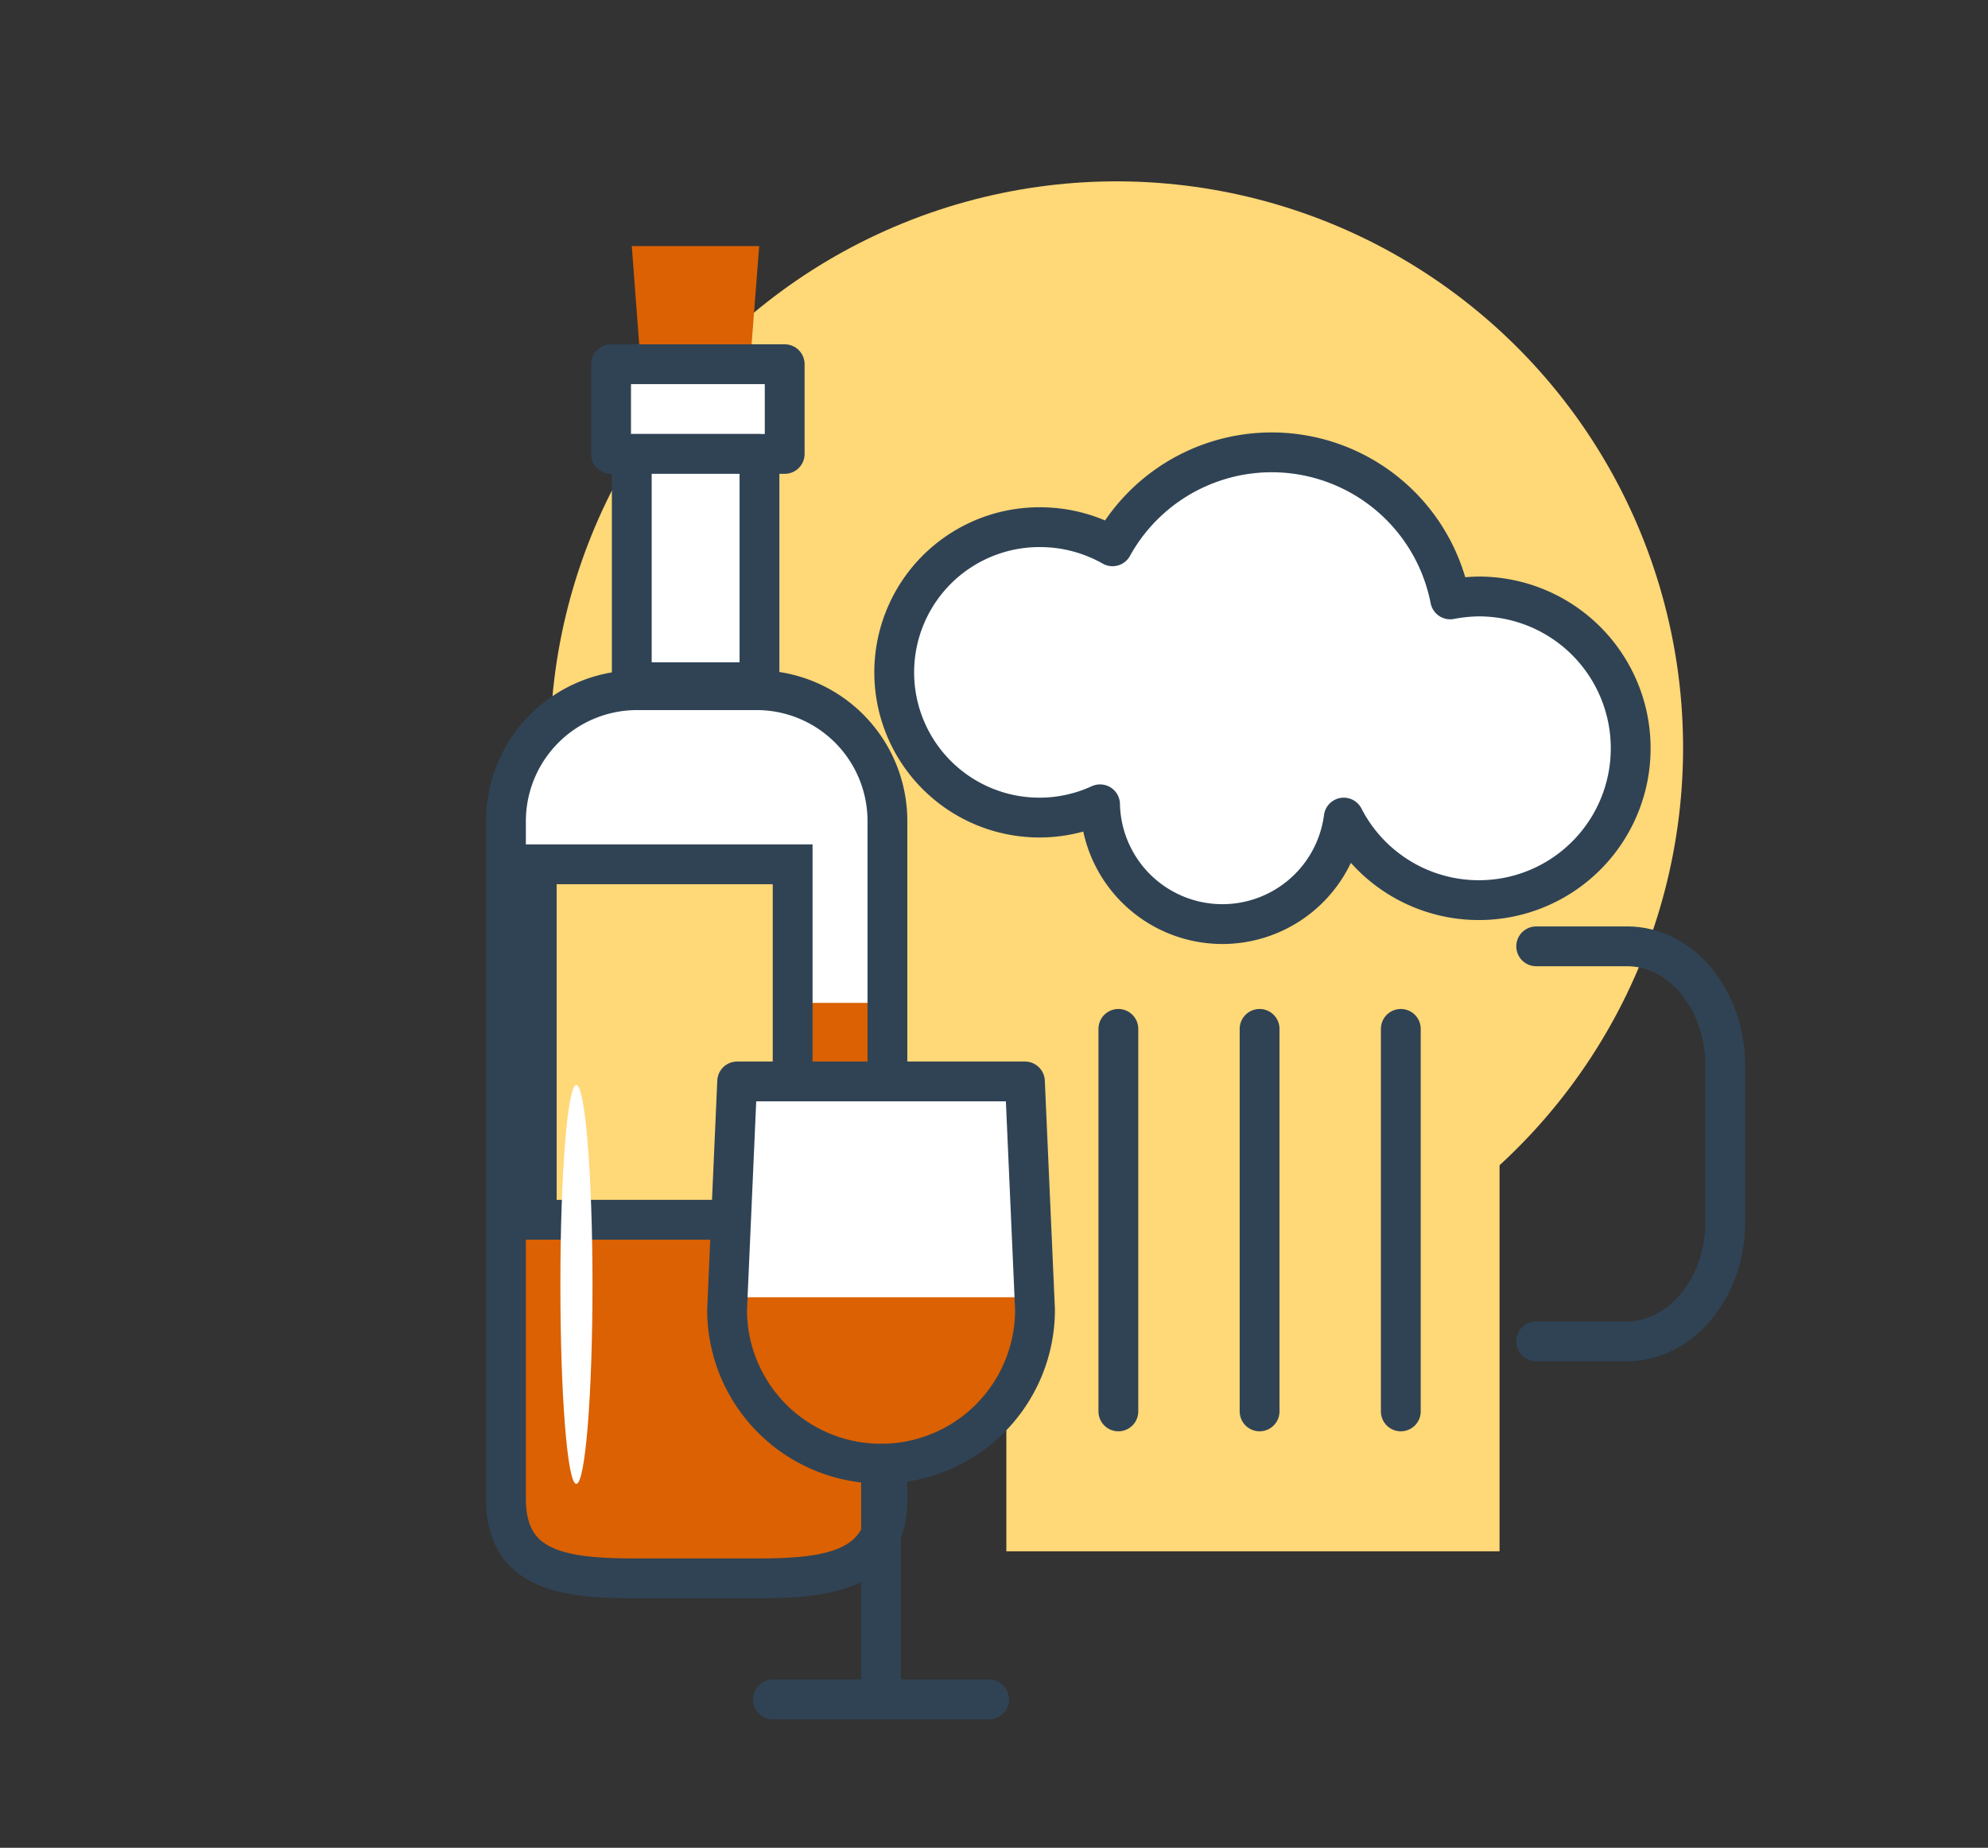 <svg xmlns="http://www.w3.org/2000/svg" xmlns:xlink="http://www.w3.org/1999/xlink" viewBox="0 0 74.89 69.61"><rect x="0" y="0" width="74.89" height="69.61" fill="#333333" stroke="none"/><defs><style>.cls-1,.cls-5{fill:#fff;}.cls-1,.cls-3,.cls-7{stroke:#304355;stroke-width:1.5px;}.cls-1,.cls-3{stroke-linecap:round;stroke-linejoin:round;}.cls-2,.cls-7{fill:#ffd877;}.cls-3{fill:none;}.cls-4{fill:#db6102;}.cls-6{clip-path:url(#clip-path);}.cls-7{stroke-miterlimit:10;}.cls-8{clip-path:url(#clip-path-2);}</style><clipPath id="clip-path"><path class="cls-1" d="M33.43,56.46c0,2.71-2.21,3-4.93,3H24c-2.72,0-4.94-.25-4.94-3V30.9A4.94,4.94,0,0,1,24,26H28.5a4.93,4.93,0,0,1,4.93,4.93Z"></path></clipPath><clipPath id="clip-path-2"><path class="cls-1" d="M27.77,40.74l-.38,8.6a5.8,5.8,0,0,0,11.6,0l-.38-8.6Z"></path></clipPath></defs><title>Sanofi Ikons 62px</title><g id="Layer_1" data-name="Layer 1"><circle class="cls-2" cx="42.07" cy="28.18" r="21.34" transform="translate(-5.74 44.87) rotate(-53.07)"></circle><rect class="cls-2" x="37.91" y="36.94" width="18.58" height="21.5"></rect><path class="cls-1" d="M55.7,22.47a6.26,6.26,0,0,0-1.07.11,6.85,6.85,0,0,0-12.72-2,5.53,5.53,0,0,0-2.68-.72A5.47,5.47,0,1,0,41.44,30.3a4.61,4.61,0,0,0,9.18.5,5.72,5.72,0,1,0,5.08-8.33Z"></path><line class="cls-1" x1="42.13" y1="38.76" x2="42.13" y2="53.17"></line><line class="cls-1" x1="47.45" y1="38.76" x2="47.45" y2="53.17"></line><line class="cls-1" x1="52.77" y1="38.76" x2="52.77" y2="53.17"></line><path class="cls-3" d="M57.87,50.53H61.3c2,0,3.69-2,3.69-4.48V40.13c0-2.47-1.66-4.48-3.69-4.48H57.87"></path><polygon class="cls-4" points="28.27 13.52 24.12 13.52 23.8 9.27 28.6 9.27 28.27 13.52"></polygon><rect class="cls-1" x="23.02" y="13.72" width="6.54" height="3.38"></rect><rect class="cls-1" x="23.8" y="17.1" width="4.81" height="8.6"></rect><path class="cls-5" d="M33.43,56.46c0,2.71-2.21,3-4.93,3H24c-2.72,0-4.94-.25-4.94-3V30.9A4.94,4.94,0,0,1,24,26H28.5a4.93,4.93,0,0,1,4.93,4.93Z"></path><g class="cls-6"><rect class="cls-4" x="16.91" y="37.78" width="18.17" height="24.36"></rect></g><path class="cls-3" d="M33.43,56.46c0,2.71-2.21,3-4.93,3H24c-2.72,0-4.94-.25-4.94-3V30.9A4.94,4.94,0,0,1,24,26H28.5a4.93,4.93,0,0,1,4.93,4.93Z"></path><rect class="cls-7" x="20.22" y="32.56" width="9.64" height="13.39"></rect><path class="cls-5" d="M22.32,48.38c0,4.15-.27,7.52-.61,7.52s-.6-3.37-.6-7.52.27-7.51.6-7.51S22.32,44.23,22.32,48.38Z"></path><path class="cls-5" d="M27.77,40.74l-.38,8.6a5.8,5.8,0,0,0,11.6,0l-.38-8.6Z"></path><g class="cls-8"><polyline class="cls-4" points="27.41 48.87 38.99 48.87 38.99 56.9 27.39 56.9 27.39 49.34"></polyline></g><path class="cls-3" d="M27.77,40.74l-.38,8.6a5.8,5.8,0,0,0,11.6,0l-.38-8.6Z"></path><line class="cls-3" x1="33.19" y1="64.02" x2="33.19" y2="55.14"></line><line class="cls-3" x1="29.12" y1="64.02" x2="37.26" y2="64.02"></line></g></svg>